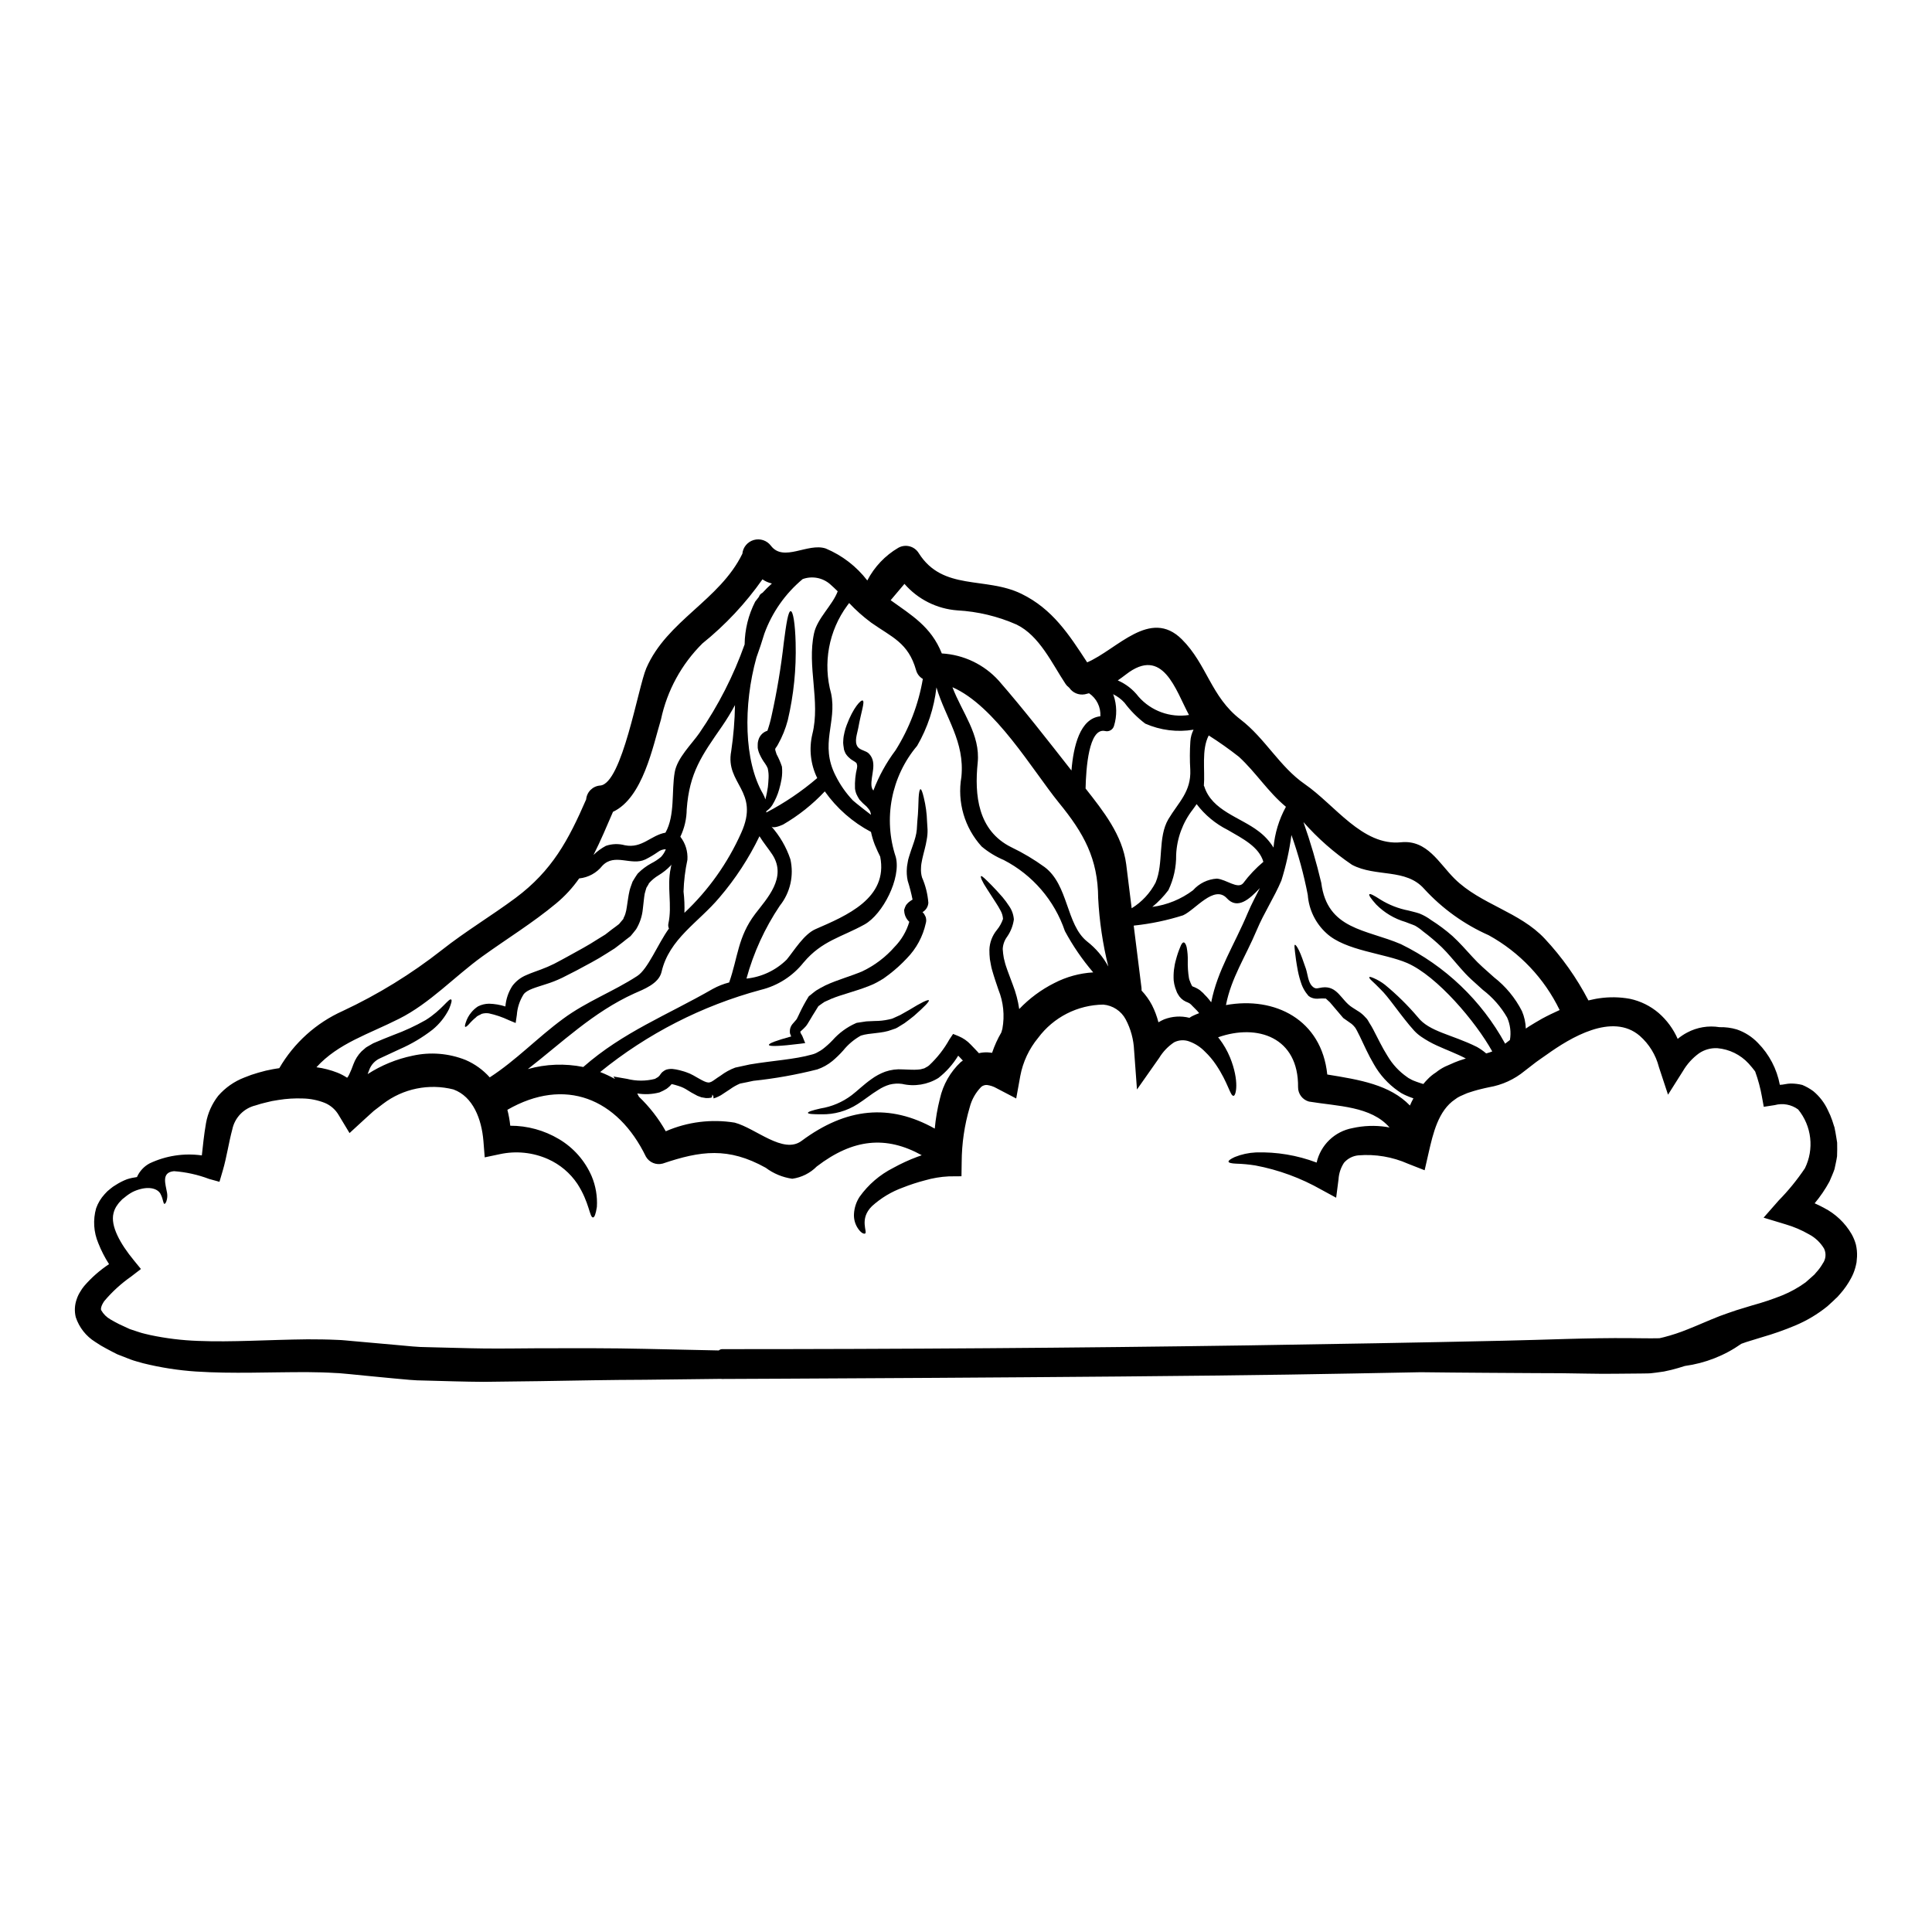 <?xml version="1.0" encoding="UTF-8"?>
<!-- Uploaded to: SVG Repo, www.svgrepo.com, Generator: SVG Repo Mixer Tools -->
<svg fill="#000000" width="800px" height="800px" version="1.1" viewBox="144 144 512 512" xmlns="http://www.w3.org/2000/svg">
 <g>
  <path d="m459.64 410.23-0.055-0.051-0.234-0.211h-0.004c-0.344-0.215-0.711-0.391-1.094-0.523-0.898-0.422-1.641-1.125-2.106-2.004-0.184-0.285-0.324-0.594-0.422-0.922-0.113-0.254-0.211-0.52-0.289-0.785-0.195-0.617-0.328-1.254-0.395-1.898-0.117-1.891 0.094-3.789 0.629-5.609 0.289-1.113 0.66-2.203 1.109-3.262 0.293-0.789 0.605-1.234 0.922-1.211 0.316 0.023 0.578 0.477 0.789 1.289h-0.004c0.223 1.18 0.32 2.383 0.289 3.582-0.039 1.543 0.066 3.082 0.316 4.606 0.066 0.328 0.172 0.645 0.316 0.949 0.066 0.215 0.156 0.426 0.262 0.629 0.062 0.18 0.148 0.352 0.266 0.504 0.129 0.156 0.023 0.023 0.184 0.129 0.652 0.234 1.273 0.555 1.844 0.949l0.629 0.551 0.156 0.133 0.16 0.156 0.18 0.207 0.762 0.789c0.344 0.371 0.738 0.871 1.133 1.395 1.684-8.555 6.082-15.082 9.715-23.746 0.973-2.312 2.133-4.422 3.184-6.527-2.789 3-5.949 5.762-8.738 2.711-3.371-3.688-8.398 3.078-11.609 4.5l0.004 0.004c-4.207 1.336-8.535 2.246-12.926 2.711-0.027 0.027-0.051 0-0.105 0-0.055 0-0.023 0.078-0.051 0.105 0.684 5.477 1.371 10.926 2.055 16.43 0.023 0.262 0.023 0.473 0.023 0.707 1.086 1.152 2.016 2.445 2.754 3.848 0.734 1.449 1.309 2.977 1.711 4.551 0.477-0.285 0.965-0.539 1.473-0.762 2.148-0.84 4.508-0.988 6.742-0.422 0.25-0.176 0.516-0.336 0.789-0.477 0.578-0.289 1.18-0.523 1.789-0.762-0.336-0.434-0.703-0.836-1.105-1.211l-0.816-0.82-0.184-0.207zm176.2 63.629v0.004c0.238 1.031 0.336 2.09 0.293 3.148l-0.133 1.551c-0.078 0.504-0.234 0.977-0.34 1.449v-0.004c-0.258 0.922-0.617 1.809-1.066 2.648-0.816 1.543-1.816 2.984-2.977 4.289l-0.422 0.473-0.207 0.238-0.055 0.051-0.234 0.234-0.105 0.078-0.762 0.738-1.551 1.422-0.008 0.004c-2.602 2.106-5.492 3.828-8.582 5.117-2.832 1.188-5.734 2.207-8.688 3.055-1.395 0.422-2.789 0.871-4.184 1.289-0.395 0.129-0.871 0.293-1.344 0.473-4.445 3.133-9.578 5.148-14.969 5.879-1.156 0.367-2.344 0.734-3.543 1.027l-2 0.445-2.082 0.293c-0.762 0.051-1.234 0.207-2.211 0.207l-1.816 0.027c-4.789 0.027-9.527 0.133-14.188 0.027-2.316-0.027-4.633-0.078-6.922-0.105-2.289-0.027-4.582-0.027-6.844-0.027l-13.137-0.082c-6.031-0.051-11.715-0.078-17.27-0.156-11.809 0.234-23.617 0.449-35.328 0.633-49.754 0.762-149.87 1.156-149.87 1.156-0.078 0-0.129-0.027-0.211-0.027l-20.215 0.238c-8.926 0.023-18.219 0.207-27.879 0.367-4.844 0.055-9.84 0.133-14.824 0.184-5.082-0.027-10.32-0.211-15.559-0.344-2.812 0-5.449-0.316-8.109-0.551-2.66-0.234-5.316-0.527-7.922-0.762l-3.977-0.395c-1.234-0.078-2.422-0.266-3.684-0.289-2.449-0.156-4.953-0.211-7.426-0.234-9.977-0.027-19.902 0.473-29.484-0.16l-0.004 0.004c-4.738-0.316-9.441-1.047-14.051-2.191-1.133-0.344-2.234-0.578-3.398-1.027-1.16-0.449-2.312-0.895-3.449-1.344-0.949-0.473-1.871-0.945-2.789-1.449v0.004c-1.062-0.551-2.09-1.164-3.078-1.844-2.434-1.512-4.258-3.832-5.156-6.551-0.395-1.598-0.301-3.273 0.262-4.82 0.223-0.664 0.523-1.301 0.898-1.895 0.309-0.539 0.66-1.051 1.051-1.527 1.926-2.234 4.148-4.191 6.606-5.816-1.129-1.754-2.082-3.613-2.844-5.555-1.242-2.926-1.445-6.188-0.582-9.242 0.492-1.395 1.266-2.676 2.269-3.762 0.445-0.527 0.949-1 1.504-1.414 0.441-0.379 0.914-0.711 1.418-1 0.945-0.613 1.949-1.125 3-1.527 0.859-0.273 1.742-0.465 2.633-0.578 0.684-1.555 1.871-2.836 3.371-3.633 4.305-2.031 9.109-2.766 13.824-2.106 0.289-2.527 0.527-5.266 1.105-8.559 0.469-2.641 1.582-5.125 3.234-7.238 1.879-2.156 4.258-3.82 6.926-4.844 1.211-0.504 2.449-0.934 3.715-1.289l1.969-0.527 1.785-0.371c0.605-0.129 1.18-0.184 1.789-0.289v0.004c3.879-6.691 9.766-12 16.824-15.164 9.344-4.371 18.16-9.797 26.273-16.168 6.266-4.949 13.109-9.027 19.508-13.777 9.742-7.266 14.031-15.352 18.719-26.117v0.004c0.164-1.984 1.754-3.551 3.738-3.688 5.816-0.5 10.027-26.059 12.203-31.094 5.481-12.633 19.43-17.98 25.457-30.328 0.164-1.73 1.375-3.18 3.047-3.652s3.465 0.133 4.512 1.52c3.371 4.453 9.766-0.844 14.531 0.738 4.348 1.82 8.145 4.742 11.02 8.477 1.867-3.602 4.715-6.606 8.215-8.66 1.895-1.066 4.293-0.438 5.422 1.422 6.371 10.109 17.691 6.133 27.195 10.766 8.266 4.031 12.637 10.82 17.43 18.168 7.949-3.398 16.664-14.48 25.09-6.109 6.691 6.66 7.688 15.215 15.559 21.254 6.504 4.981 10.348 12.504 17.008 17.113 8 5.512 15.297 16.453 25.508 15.426 6.977-0.707 10.055 5.559 14.242 9.691 6.898 6.789 17.191 8.715 23.879 15.875 4.574 4.898 8.465 10.395 11.555 16.344 0.895-0.18 1.789-0.422 2.754-0.551 2.746-0.414 5.539-0.371 8.266 0.129 2.797 0.602 5.402 1.887 7.582 3.742 2.172 1.887 3.898 4.234 5.055 6.871 0.766-0.637 1.594-1.191 2.473-1.66 2.633-1.414 5.66-1.922 8.609-1.445 1.551-0.043 3.098 0.16 4.582 0.602 2.129 0.727 4.051 1.953 5.606 3.582 2.996 3.039 5.016 6.902 5.801 11.098 0.871 0 1.898-0.344 2.871-0.344 1.039-0.004 2.074 0.121 3.082 0.371 1.035 0.434 2.016 0.988 2.918 1.656 1.652 1.371 2.977 3.102 3.871 5.055 0.453 0.887 0.84 1.809 1.16 2.754l0.445 1.398 0.133 0.367 0.129 0.684 0.133 0.66c0.129 0.895 0.316 1.707 0.445 2.711 0.027 1.18 0.027 2.394-0.023 3.606-0.16 1.18-0.449 2.289-0.684 3.449-0.371 1.105-0.871 2.156-1.32 3.238h0.004c-1.117 2.059-2.434 3.996-3.938 5.789 0.816 0.371 1.656 0.762 2.473 1.211v0.004c3.055 1.566 5.594 3.981 7.32 6.949 0.496 0.883 0.883 1.824 1.145 2.805zm-8.766 4.953c0.812-1.156 0.934-2.664 0.316-3.934-0.969-1.609-2.363-2.922-4.027-3.793-1.918-1.105-3.965-1.977-6.09-2.602l-5.902-1.789 3.977-4.527h-0.004c2.586-2.629 4.922-5.496 6.977-8.559 1.227-2.496 1.707-5.289 1.391-8.055-0.316-2.762-1.418-5.375-3.18-7.531-1.785-1.316-4.074-1.742-6.215-1.156l-2.898 0.449-0.473-2.582h0.004c-0.41-2.312-1.016-4.582-1.816-6.789-0.504-0.684-1.082-1.371-1.738-2.106-2.16-2.344-5.117-3.789-8.293-4.059-1.742-0.086-3.465 0.402-4.894 1.395-1.699 1.246-3.121 2.82-4.188 4.633l-3.977 6.297-2.426-7.344h0.004c-0.82-3.191-2.582-6.062-5.055-8.242-7.316-6.297-18.5 0.555-24.613 4.926-0.949 0.684-1.848 1.262-2.848 2l-3.055 2.363 0.004-0.004c-2.723 2.25-5.988 3.742-9.473 4.332-0.684 0.156-1.527 0.316-2.082 0.473-0.555 0.156-1.156 0.266-1.949 0.527-0.656 0.234-1.605 0.477-2.027 0.684l-1.551 0.684c-0.488 0.223-0.949 0.508-1.371 0.844-4.453 2.977-5.844 9.109-6.981 14.059l-1.078 4.723-4.367-1.711c-4.137-1.836-8.672-2.606-13.188-2.238-1.48 0.137-2.848 0.844-3.816 1.969-0.855 1.312-1.355 2.828-1.449 4.394l-0.629 4.867-3.871-2.106h-0.004c-5.445-3.106-11.371-5.285-17.531-6.445-1.695-0.27-3.402-0.43-5.117-0.477-1.262-0.051-1.949-0.234-2-0.527s0.527-0.707 1.656-1.234c1.781-0.715 3.668-1.125 5.582-1.215 5.496-0.172 10.973 0.742 16.113 2.688 1.055-4.672 4.793-8.266 9.504-9.133 2.938-0.656 5.973-0.766 8.949-0.32l0.871 0.16c-4.894-5.66-13.66-5.609-21.348-6.871-1.719-0.469-2.91-2.035-2.898-3.816 0.156-13.219-10.742-16.902-21.191-13.219 0.105 0.148 0.219 0.289 0.344 0.422 1.145 1.504 2.09 3.152 2.812 4.898 2.555 6.297 1.574 10.266 0.926 10.188-0.871 0.078-1.398-3.426-4.609-8.188-0.859-1.285-1.855-2.473-2.977-3.539-1.129-1.168-2.504-2.07-4.027-2.637-1.34-0.535-2.844-0.469-4.133 0.188-1.594 1.062-2.938 2.465-3.934 4.106l-5.902 8.398-0.762-10.375h-0.004c-0.117-2.859-0.871-5.66-2.211-8.188-1.184-2.242-3.43-3.723-5.953-3.938-6.816 0.086-13.199 3.348-17.266 8.816-2.406 2.91-4.031 6.379-4.727 10.086l-1.082 5.977-5.238-2.734v-0.004c-0.777-0.441-1.637-0.727-2.527-0.84-0.531-0.023-1.051 0.145-1.473 0.473-1.488 1.5-2.551 3.375-3.078 5.422-1.398 4.731-2.113 9.633-2.133 14.562l-0.055 3.734-3.398 0.027 0.004 0.004c-2.133 0.105-4.246 0.461-6.297 1.055-1.996 0.52-3.957 1.16-5.871 1.918-3.004 1.09-5.766 2.754-8.137 4.898-3.543 3.449-1.055 6.949-1.871 7.293-0.316 0.102-1.133-0.105-2.133-1.789l0.004-0.004c-0.586-1.043-0.859-2.231-0.789-3.422 0.09-1.625 0.605-3.195 1.5-4.555 2.305-3.227 5.356-5.848 8.895-7.637 2.059-1.141 4.195-2.125 6.402-2.945 0.395-0.129 0.789-0.266 1.156-0.422-9.422-5.211-18.164-4.398-27.801 2.977v-0.004c-1.75 1.773-4.035 2.922-6.504 3.266-2.559-0.363-4.984-1.367-7.051-2.922-9.926-5.512-17.219-4.504-27.277-1.105-1.723 0.477-3.547-0.27-4.449-1.816-7.531-15.535-21.512-21.168-36.723-12.426 0.363 1.383 0.617 2.793 0.762 4.215 4.543-0.012 9 1.215 12.902 3.539 3.867 2.289 6.91 5.746 8.688 9.875 1.066 2.562 1.535 5.336 1.367 8.105-0.293 1.871-0.633 2.789-1.027 2.789-0.922 0-0.949-3.977-4.133-8.898-1.922-2.867-4.613-5.141-7.766-6.551-4.016-1.793-8.5-2.254-12.797-1.32l-4 0.844-0.344-4.328c-0.477-5.816-2.754-11.77-7.926-13.66l0.004-0.004c-6.484-1.648-13.371-0.246-18.688 3.812l-2.449 1.871-2.238 2.027-4.184 3.844-2.848-4.723c-0.84-1.461-2.133-2.606-3.684-3.262-1.863-0.738-3.844-1.141-5.848-1.18-2.148-0.082-4.301 0.051-6.422 0.391l-1.734 0.289-1.449 0.344c-0.988 0.219-1.965 0.492-2.926 0.816-3.113 0.75-5.512 3.231-6.16 6.367-0.922 3.398-1.5 7.422-2.5 10.82l-0.898 3.055-2.754-0.762c-2.981-1.129-6.113-1.82-9.293-2.055-3.449 0.32-2.238 3.398-1.844 5.742h0.004c0.129 0.758 0.066 1.535-0.188 2.262-0.184 0.445-0.344 0.656-0.477 0.656-0.367 0.051-0.344-1.18-0.973-2.422-0.555-1.371-2.504-2.238-5.394-1.504v0.004c-0.738 0.184-1.453 0.445-2.133 0.789-0.75 0.406-1.457 0.895-2.106 1.445l-0.605 0.473c-0.156 0.156-0.289 0.32-0.422 0.449-0.312 0.289-0.586 0.617-0.816 0.973-0.52 0.676-0.891 1.457-1.082 2.289-0.844 3.344 1.738 8.031 5.398 12.48l1.871 2.289-2.555 1.969v0.004c-2.664 1.852-5.07 4.047-7.16 6.531-0.844 1.211-0.973 2.078-0.816 2.422v-0.004c0.586 1.027 1.441 1.875 2.473 2.453 0.707 0.395 1.5 0.867 2.262 1.234 0.949 0.422 1.895 0.871 2.844 1.316 0.844 0.293 1.711 0.555 2.555 0.844 0.844 0.289 1.922 0.504 2.871 0.738h-0.004c4.168 0.883 8.406 1.402 12.664 1.551 8.977 0.371 18.637-0.316 29.012-0.422 2.606 0 5.262 0.027 7.973 0.156 1.32 0.027 2.711 0.211 4.109 0.32 1.262 0.102 2.555 0.234 3.867 0.344l7.922 0.707c2.66 0.234 5.344 0.555 7.977 0.555 5.027 0.102 9.922 0.289 14.848 0.344 4.926 0.055 9.898-0.027 14.715-0.055 9.715-0.023 19.113-0.051 27.984 0.156 6.789 0.133 13.348 0.293 19.586 0.422h0.008c0.234-0.203 0.531-0.324 0.84-0.344 47.387 0 93.242-0.316 139.55-1 22.301-0.344 45.266-0.734 67.555-1.234 11.215-0.234 22.434-0.789 33.672-0.684 2.473 0.027 5.055 0.078 7.66 0.027l1.133-0.266h0.004c2.168-0.555 4.293-1.258 6.367-2.106 2.754-1.078 5.371-2.289 8.477-3.504 1.605-0.605 2.754-0.973 4.422-1.551 1.449-0.449 2.875-0.871 4.328-1.32v0.004c2.664-0.73 5.285-1.609 7.848-2.633 2.195-0.898 4.269-2.055 6.184-3.449l1.574-1.395 0.762-0.684 0.129-0.156 0.266-0.32h0.004c0.699-0.75 1.309-1.578 1.816-2.473zm-74.477-64.824c1.555-0.844 3.148-1.605 4.723-2.316v-0.004c-4.059-8.395-10.629-15.324-18.797-19.82-6.492-2.875-12.316-7.062-17.109-12.297-4.871-5.512-12.797-3.027-19.113-6.367-4.754-3.215-9.082-7.019-12.875-11.32 1.859 5.273 3.434 10.641 4.723 16.082 1.574 12.48 11.953 12.32 21.117 16.27 11.711 5.723 21.359 14.938 27.613 26.371 0.422-0.344 0.844-0.66 1.262-0.977l0.004 0.004c0.348-2.016 0.09-4.086-0.738-5.953-1.641-2.852-3.832-5.348-6.449-7.344-1.027-0.922-2.055-1.844-3.082-2.789-1.027-0.949-2.051-2.051-2.871-3-1.762-2-3.316-3.938-4.894-5.477-1.582-1.512-3.25-2.93-5.004-4.238-0.652-0.566-1.355-1.07-2.106-1.5-0.762-0.344-1.871-0.684-2.527-0.977-2.941-0.859-5.613-2.453-7.766-4.633-1.371-1.527-2.027-2.477-1.816-2.711 0.211-0.234 1.234 0.293 2.922 1.398 2.293 1.422 4.828 2.41 7.481 2.918 1.051 0.293 1.816 0.422 2.894 0.789h-0.004c1.098 0.441 2.133 1.027 3.082 1.734 1.984 1.254 3.871 2.66 5.633 4.211 1.922 1.762 3.606 3.688 5.316 5.555 0.852 0.941 1.746 1.836 2.688 2.688l3.004 2.684h-0.004c3.106 2.41 5.641 5.477 7.426 8.98 0.629 1.465 0.977 3.035 1.027 4.633 0.266-0.184 0.551-0.371 0.816-0.555 1.141-0.68 2.269-1.41 3.426-2.039zm-14.742 9.188v-0.004c0.547-0.145 1.082-0.32 1.609-0.527-4.367-7.871-14.609-19.98-22.535-23.43-6.031-2.606-16.379-3.234-21.402-7.894-2.894-2.625-4.668-6.266-4.953-10.164-1.043-5.391-2.488-10.699-4.328-15.875-0.539 4.09-1.43 8.125-2.664 12.059-1.871 4.453-4.606 8.559-6.504 13.086-3.055 7.266-6.766 12.664-8.188 19.93 12.988-2.363 25.352 3.867 26.852 18.402 8.637 1.395 16.586 2.711 21.902 8.215l0.004-0.004c0.277-0.648 0.582-1.281 0.922-1.895-0.578-0.207-1.207-0.422-1.895-0.734v-0.004c-0.367-0.156-0.73-0.332-1.082-0.527l-0.234-0.129-0.184-0.105-0.129-0.105-0.551-0.367h-0.004c-2.633-1.848-4.816-4.258-6.398-7.059-1.527-2.578-2.606-5.082-3.734-7.422-0.32-0.656-0.527-1.027-0.789-1.555-0.133-0.207-0.266-0.5-0.395-0.684l-0.422-0.5 0.004-0.004c-0.324-0.355-0.695-0.668-1.109-0.918-0.527-0.395-1.082-0.762-1.605-1.129l-0.105-0.078-0.055-0.082c-1.207-1.422-2.363-2.754-3.449-4.055l-0.945-0.867c-0.105-0.105 0-0.078-0.238-0.133v-0.004c-0.719-0.027-1.441-0.008-2.156 0.055-0.621 0.02-1.234-0.117-1.793-0.391l-0.129-0.078c-0.055-0.023-0.395-0.266-0.395-0.266s-0.234-0.289-0.234-0.289l-0.441-0.562c-0.465-0.652-0.844-1.359-1.133-2.106-0.434-1.199-0.777-2.43-1.023-3.684-0.422-2.211-0.633-3.898-0.762-5.031-0.129-1.133-0.211-1.816-0.027-1.871 0.184-0.055 0.578 0.449 1.105 1.527s1.105 2.754 1.816 4.816c0.449 1.348 0.582 3.477 1.574 4.531 0.992 1.055 1.473 0.578 2.754 0.422 4.082-0.527 5.004 3.422 7.949 5.289 0.449 0.266 0.871 0.555 1.32 0.844l-0.004 0.004c0.648 0.363 1.238 0.816 1.766 1.34l0.844 0.898h-0.004c0.215 0.305 0.406 0.621 0.578 0.949 0.371 0.578 0.816 1.316 1.078 1.844 1.211 2.312 2.363 4.762 3.766 6.977l0.004-0.004c1.305 2.227 3.078 4.141 5.203 5.613l0.371 0.266 0.102 0.051v-0.004c0.09 0.062 0.188 0.113 0.289 0.16 0.305 0.184 0.621 0.344 0.949 0.473 0.473 0.207 1.129 0.422 1.816 0.656 0.234 0.078 0.5 0.156 0.762 0.234v0.004c0.348-0.43 0.719-0.844 1.105-1.234 0.66-0.699 1.402-1.309 2.215-1.82 0.746-0.605 1.559-1.125 2.418-1.551l2.582-1.133c0.75-0.309 1.516-0.582 2.293-0.816 0.18-0.078 0.445-0.133 0.656-0.211-2.449-1.289-5.188-2.289-7.715-3.449-1.434-0.652-2.805-1.426-4.106-2.316-0.672-0.457-1.289-0.984-1.844-1.574-0.445-0.5-0.867-1-1.285-1.477-3.426-4.156-5.582-7.504-7.609-9.473-0.977-1.004-1.762-1.766-2.316-2.266-0.555-0.5-0.789-0.867-0.707-1 0.078-0.133 0.473-0.051 1.18 0.266l-0.004-0.004c1.051 0.453 2.043 1.039 2.945 1.738 3.164 2.606 6.09 5.484 8.738 8.609 3.027 3.867 8.977 4.555 15.637 7.871h0.004c0.879 0.496 1.707 1.078 2.473 1.73zm-53.098-65.316c0-0.027 0.027-0.027 0.027-0.051-4.816-4.004-7.898-9.055-12.453-13.246-2.57-2.019-5.242-3.91-8.004-5.66-1.969 3.766-0.949 9.215-1.289 13.324 0.039 0.059 0.074 0.117 0.105 0.18 2.027 6.449 9.504 8.137 14.375 11.875 1.586 1.18 2.938 2.648 3.973 4.332 0.34-3.769 1.449-7.434 3.266-10.754zm-5.949 14.531c-1.18-4.004-5.422-6.109-9.445-8.449-3.238-1.621-6.059-3.961-8.246-6.844-0.344 0.527-0.711 1-1.027 1.449v-0.004c-2.672 3.453-4.211 7.644-4.398 12.008 0.043 3.231-0.656 6.426-2.051 9.344-1.238 1.648-2.668 3.141-4.266 4.445 3.918-0.52 7.637-2.039 10.793-4.414 1.617-1.824 3.891-2.93 6.32-3.082 2.5 0.211 5.512 2.871 6.945 1.238h0.004c1.562-2.098 3.367-4.008 5.371-5.691zm-19.348-31.934c0.066-1.074 0.355-2.121 0.84-3.082-4.328 0.723-8.777 0.164-12.793-1.605-2.094-1.578-3.949-3.449-5.512-5.551-0.863-0.949-1.898-1.715-3.055-2.266 0.059 0.086 0.109 0.172 0.156 0.266 0.898 2.629 0.945 5.473 0.133 8.129-0.293 1.047-1.375 1.66-2.422 1.371-4.266-0.867-5.004 9.898-5.117 15.246 4.723 6.004 9.766 12.348 10.766 20.074 0.5 3.898 0.977 7.793 1.449 11.664v-0.004c2.691-1.656 4.883-4.012 6.344-6.816 2.184-5.16 0.527-11.977 3.398-16.824 2.656-4.449 6.055-7.238 5.789-13.082-0.152-2.504-0.145-5.016 0.023-7.519zm-13.746-11.848c3.332 3.809 8.383 5.644 13.383 4.871-3.543-6.555-6.871-18.402-16.715-10.738-0.734 0.578-1.449 1.078-2.16 1.574h-0.004c2.172 0.938 4.062 2.418 5.496 4.293zm-10.109 5.211 0.004 0.004c0.145-2.426-0.996-4.746-3.004-6.106-0.395 0.078-0.734 0.207-1.156 0.289l-0.004-0.004c-1.582 0.273-3.176-0.406-4.078-1.734-0.398-0.301-0.746-0.664-1.023-1.078-3.543-5.344-6.871-12.719-12.926-15.664v-0.004c-4.969-2.191-10.293-3.469-15.719-3.766-5.414-0.402-10.449-2.926-14.008-7.023-1.207 1.449-2.422 2.871-3.656 4.328 5.512 3.977 10.742 7.004 13.555 14.109 5.777 0.328 11.191 2.914 15.074 7.199 6.606 7.582 12.988 15.797 19.285 23.824 0.523-6.394 2.234-13.789 7.66-14.371zm2.106 66.316 0.004 0.004c-1.473-5.938-2.371-12-2.688-18.105-0.055-10.477-3.789-17.215-10.426-25.324-6.949-8.559-16.902-25.672-28.195-30.59 2.5 6.633 7.449 12.555 6.691 20.008-0.871 8.531 0 17.98 8.922 22.402h0.004c3.09 1.484 6.043 3.246 8.82 5.262 6.344 4.766 5.66 15.191 11.215 19.68 2.328 1.805 4.254 4.074 5.656 6.668zm-4.004 1.551 0.004 0.004c-2.887-3.371-5.402-7.043-7.504-10.949-2.758-8.133-8.562-14.879-16.188-18.824-2.125-0.895-4.106-2.102-5.871-3.582-4.539-4.984-6.519-11.785-5.371-18.426 0.949-9.398-4.211-15.637-6.609-23.746-0.617 5.457-2.359 10.727-5.113 15.48-6.894 8.172-9.039 19.34-5.66 29.484 1.449 5.609-3.449 15.16-8.266 17.852-6.109 3.394-11.297 4.289-16.164 10.082l-0.004-0.004c-2.867 3.617-6.859 6.176-11.348 7.266-15.559 4.191-30.062 11.609-42.566 21.773 1.352 0.527 2.664 1.141 3.938 1.844l-0.422-0.656 3.633 0.629c2.418 0.617 4.953 0.617 7.371 0 0.289-0.152 0.57-0.316 0.844-0.5 0.262-0.215 0.484-0.477 0.656-0.766 0.133-0.191 0.281-0.367 0.449-0.527 0.297-0.25 0.621-0.461 0.973-0.629 0.535-0.164 1.098-0.238 1.66-0.215 0.656 0.062 1.309 0.18 1.949 0.344 0.578 0.184 1.078 0.266 1.762 0.527 0.641 0.211 1.254 0.484 1.844 0.816 1.078 0.605 2.027 1.18 2.871 1.574 1.762 0.816 1.922 0.078 4.426-1.504h-0.004c1.172-0.883 2.465-1.594 3.84-2.106 1.289-0.262 2.582-0.551 3.898-0.844 6.082-1.023 11.875-1.316 16.453-2.629 0.574-0.141 1.125-0.371 1.633-0.684 0.445-0.219 0.871-0.484 1.262-0.789 0.906-0.703 1.762-1.473 2.551-2.305 1.715-1.938 3.824-3.481 6.188-4.527l0.156-0.051v-0.027l2.606-0.395c0.762-0.027 1.527-0.078 2.262-0.105h0.004c1.23 0.004 2.457-0.129 3.66-0.395 0.266-0.055 0.527-0.133 0.789-0.184h-0.004c0.246-0.078 0.484-0.176 0.711-0.293 0.555-0.234 1.055-0.473 1.555-0.707 0.895-0.504 1.734-0.977 2.473-1.398 3.031-1.871 4.926-2.789 5.117-2.5 0.191 0.293-1.211 1.734-3.938 4.133-0.738 0.578-1.574 1.262-2.504 1.922-0.473 0.293-0.945 0.578-1.449 0.895-0.285 0.188-0.582 0.355-0.891 0.5-0.344 0.105-0.656 0.211-1 0.344-2.66 1.055-5.871 0.789-8.215 1.555v-0.004c-1.801 1-3.391 2.336-4.684 3.938-0.891 1.008-1.855 1.945-2.887 2.809-1.184 0.969-2.531 1.719-3.977 2.215-5.57 1.414-11.238 2.426-16.953 3.027-1.18 0.266-2.363 0.5-3.543 0.734-0.941 0.402-1.832 0.906-2.656 1.504l-1.555 1.023-0.836 0.551c-0.422 0.242-0.863 0.453-1.316 0.633l-0.449 0.156-0.211 0.051-0.023-0.5-0.234-0.473h-0.055l-0.078 0.523-0.184 0.266h-0.004c-0.461 0.086-0.926 0.121-1.395 0.105l-1.238-0.207-1.051-0.395c-1.082-0.547-2.133-1.152-3.148-1.812-0.391-0.227-0.793-0.418-1.215-0.578-0.344-0.16-0.945-0.293-1.395-0.449h0.004c-0.355-0.109-0.715-0.199-1.078-0.266l-0.449 0.5c-0.277 0.262-0.57 0.508-0.871 0.738-0.57 0.352-1.172 0.66-1.789 0.918l-0.051 0.027-0.078 0.027h-0.004c-1.914 0.504-3.918 0.594-5.871 0.266 0.16 0.289 0.293 0.578 0.449 0.867 2.809 2.688 5.203 5.773 7.109 9.16 5.742-2.5 12.086-3.297 18.27-2.289 5.606 1.5 12.848 8.449 17.711 4.844 11.898-8.848 23.402-9.926 35.301-3.266h0.004c0.246-2.68 0.703-5.34 1.367-7.945 0.832-3.711 2.758-7.09 5.531-9.691 0.156-0.129 0.367-0.266 0.551-0.395-0.344-0.371-0.684-0.734-1.027-1.078-0.062-0.078-0.133-0.148-0.207-0.211-1.379 2.266-3.152 4.266-5.242 5.902-2.875 1.781-6.34 2.348-9.633 1.574-1.098-0.152-2.215-0.09-3.293 0.18-1.062 0.316-2.074 0.789-3 1.398-1.922 1.156-3.633 2.606-5.477 3.762-2.867 1.852-6.223 2.797-9.637 2.715-2.262 0-3.477-0.078-3.543-0.367-0.066-0.289 1.156-0.684 3.34-1.18h0.004c2.992-0.477 5.824-1.684 8.242-3.512 1.527-1.156 3.106-2.754 5.238-4.266 1.121-0.824 2.356-1.488 3.66-1.969 1.488-0.512 3.062-0.719 4.633-0.605 1.449 0.027 2.844 0.16 4.027 0.055l0.711-0.078c0.34-0.07 0.672-0.16 1-0.266l0.184-0.105 0.367-0.207v-0.004c0.273-0.121 0.523-0.289 0.742-0.496 2.125-1.992 3.926-4.301 5.344-6.848l0.973-1.449 1.5 0.605v0.004c1.191 0.5 2.262 1.242 3.148 2.184 0.762 0.762 1.422 1.5 2.106 2.211 0.02 0.039 0.047 0.074 0.078 0.102 0.715-0.168 1.449-0.246 2.184-0.234 0.477 0.027 0.898 0.078 1.32 0.133 0.629-1.879 1.449-3.688 2.449-5.398 0.078-0.316 0.18-0.656 0.289-1h-0.004c0.633-3.473 0.27-7.051-1.051-10.32-0.582-1.707-1.18-3.449-1.684-5.238-0.266-0.867-0.395-1.922-0.582-2.844-0.094-0.84-0.137-1.684-0.129-2.527 0.066-1.906 0.758-3.734 1.965-5.211 0.719-0.867 1.273-1.859 1.637-2.922v-0.109c-0.055-0.738-0.27-1.457-0.637-2.106-0.391-0.746-0.82-1.469-1.289-2.172-0.895-1.398-1.684-2.609-2.312-3.582-1.32-1.969-1.82-3.262-1.574-3.398 0.242-0.133 1.133 0.762 2.789 2.422 0.82 0.844 1.82 1.898 2.953 3.211h-0.004c0.609 0.73 1.176 1.492 1.688 2.293 0.723 1.023 1.16 2.223 1.262 3.477v0.133c-0.23 1.617-0.836 3.156-1.762 4.5-0.715 0.953-1.129 2.098-1.184 3.289 0.051 0.805 0.145 1.605 0.289 2.398 0.211 0.711 0.293 1.344 0.578 2.133 0.5 1.551 1.18 3.184 1.82 4.977v-0.004c0.801 2.062 1.367 4.207 1.684 6.398 2.688-2.82 5.84-5.152 9.32-6.898 3.191-1.648 6.695-2.609 10.285-2.816zm-45.145-77.766c-0.879-0.5-1.523-1.332-1.789-2.312-2.078-7.316-6.394-8.715-11.953-12.637v-0.004c-2.078-1.543-4.016-3.269-5.789-5.156-0.133 0.18-0.293 0.395-0.477 0.629v0.004c-4.953 6.715-6.535 15.336-4.293 23.375 1.574 7.688-3.106 13.348 1.18 21.746h0.004c1.188 2.402 2.731 4.609 4.578 6.555 0.449 0.449 4.766 3.816 4.793 3.816-0.184-1.262-0.477-1.344-1.18-2.211-0.672-0.555-1.297-1.164-1.871-1.816-0.312-0.477-0.586-0.977-0.82-1.5l-0.18-0.527c-0.09-0.301-0.152-0.609-0.184-0.918-0.078-1.855 0.109-3.711 0.551-5.512-0.023-0.316 0.055-0.156 0.027-0.527l-0.129-0.605c-0.027 0-0.027 0-0.027-0.023s-0.133-0.266-0.922-0.711v-0.004c-0.496-0.285-0.945-0.641-1.344-1.051-0.258-0.273-0.488-0.574-0.684-0.895l-0.211-0.5c-0.023-0.078-0.129-0.344-0.129-0.344h-0.004c-0.027-0.078-0.043-0.156-0.055-0.238l-0.051-0.371-0.105-0.707c-0.062-0.418-0.07-0.84-0.023-1.262 0.031-0.746 0.148-1.488 0.34-2.211 0.145-0.637 0.34-1.266 0.578-1.871 1.707-4.582 3.762-6.738 4.238-6.477 0.602 0.316-0.426 3.027-1.18 7.266-0.266 1.5-1.133 3.633-0.16 5 0.684 0.949 2.238 0.977 3.031 1.848 2.262 2.422 0.367 5.738 0.629 8.531 0.027 0.023 0.027 0.129 0.027 0.18l0.156 0.527c0.156 0.316 0.105 0.133 0.266 0.422 0 0.027 0.051 0.055 0.051 0.078 1.445-3.812 3.422-7.402 5.871-10.664 3.629-5.773 6.09-12.199 7.238-18.922zm-28.461 66.32c8.137-3.543 19.324-8.164 17.164-19.219-0.445-0.895-0.945-1.949-1.473-3.238l0.004-0.004c-0.414-1.078-0.738-2.184-0.977-3.312-4.867-2.57-9.062-6.25-12.242-10.742-3.238 3.453-6.961 6.418-11.055 8.793-0.605 0.266-2.656 1.156-3.148 0.445 2.269 2.539 4 5.512 5.082 8.742 0.996 4.328-0.039 8.879-2.816 12.348-3.965 5.906-6.945 12.422-8.82 19.285 4.023-0.414 7.785-2.191 10.664-5.031 1.984-2.406 4.539-6.699 7.617-8.066zm5.902-89.535c-0.66-0.629-1.289-1.262-1.969-1.844h0.004c-2.004-1.77-4.816-2.305-7.328-1.395-4.59 3.832-8.086 8.809-10.137 14.426-0.633 2.106-1.344 4.238-2.106 6.344-3.543 12.742-3.316 27.484 1.734 36.145 0.262 0.473 0.473 0.965 0.637 1.477 0.277-1.082 0.496-2.184 0.656-3.289 0.078-0.762 0.156-1.574 0.184-2.426 0.039-0.777-0.02-1.555-0.184-2.312l-0.027-0.184v-0.004c-0.184-0.457-0.426-0.891-0.711-1.289-0.547-0.738-1.016-1.527-1.395-2.363-0.27-0.559-0.457-1.152-0.555-1.762-0.023-0.344 0-0.711 0-1.078 0.004-0.234 0.035-0.469 0.094-0.695l0.078-0.316v0.004c0.281-1.062 1.039-1.938 2.051-2.363 0.105-0.059 0.223-0.102 0.344-0.129 0.438-1.266 0.801-2.559 1.082-3.871 1.434-6.445 2.523-12.969 3.262-19.531 0.656-5.117 1.18-8.293 1.816-8.293 0.633 0 1.18 3.211 1.32 8.449h-0.004c0.191 6.875-0.508 13.746-2.078 20.445-0.59 2.25-1.465 4.418-2.606 6.449-0.707 1.371-1.027 0.684-0.367 2.578 0.57 1.055 1.047 2.152 1.422 3.289 0.117 1.105 0.082 2.223-0.105 3.32-0.156 0.914-0.367 1.82-0.629 2.711-0.414 1.465-1.027 2.863-1.82 4.16-0.41 0.637-0.945 1.18-1.574 1.605-0.02 0.121-0.027 0.246-0.023 0.367 4.832-2.523 9.363-5.586 13.504-9.133-1.77-3.617-2.227-7.742-1.289-11.66 2.184-8.77-1.473-17.906 0.449-26.723 0.844-3.949 4.898-7.422 6.269-11.113zm-21.891 85.516c3.148-4.133 8.477-9.637 4.606-15.688-1.023-1.574-2.394-3.184-3.449-4.926h0.004c-2.824 5.844-6.387 11.301-10.605 16.23-5.512 6.582-13.344 10.953-15.352 19.734-0.734 3.148-4.816 4.633-7.238 5.711-10.898 4.953-19.113 12.988-28.195 20.035h0.004c4.781-1.348 9.816-1.535 14.688-0.555 10.555-9.27 22.141-13.688 34.328-20.695h0.004c1.363-0.75 2.816-1.324 4.328-1.707 2.336-6.672 2.285-12.07 6.879-18.141zm1.922-85.086c0.797-0.875 1.641-1.711 2.527-2.5-0.895-0.203-1.746-0.578-2.5-1.105-4.481 6.375-9.832 12.09-15.902 16.98-5.551 5.5-9.371 12.504-10.992 20.148-2.16 7.164-4.789 20.773-12.719 24.484-1.684 3.898-3.289 7.738-5.16 11.414l0.004 0.004c0.969-0.953 2.066-1.758 3.266-2.398 1.629-0.562 3.391-0.617 5.055-0.156 4.555 0.895 6.871-2.66 10.742-3.34 2.578-4.582 1.574-10.98 2.449-16.008 0.656-3.816 4.477-7.422 6.582-10.449l-0.004-0.004c4.988-7.258 9.008-15.133 11.953-23.43 0.043-3.941 1-7.812 2.789-11.32 0.344-0.449 0.656-0.871 1-1.289v-0.004c0.148-0.453 0.469-0.828 0.895-1.039zm-5.598 63.566c5.031-11.164-4.328-12.875-2.656-21.648 0.598-4.039 0.934-8.117 1-12.199-1.039 1.93-2.184 3.801-3.426 5.609-5.34 7.715-8.66 12.242-9.371 22.043v-0.004c-0.023 2.508-0.598 4.981-1.684 7.238 1.355 1.738 2.019 3.914 1.871 6.109-0.594 2.773-0.938 5.59-1.027 8.422 0.219 1.871 0.301 3.758 0.234 5.637 6.375-6 11.492-13.211 15.059-21.207zm-18.691 9.371c0.082-0.316 0.137-0.641 0.16-0.969-0.082 0.129-0.133 0.234-0.211 0.34v-0.004c-0.949 0.977-2.019 1.828-3.184 2.531-0.945 0.566-1.801 1.277-2.527 2.106l-0.027 0.051-0.078 0.184-0.184 0.316-0.395 0.656c-0.133 0.527-0.32 1-0.449 1.574-0.207 1.207-0.293 2.5-0.5 4.106v0.004c-0.191 1.871-0.793 3.676-1.766 5.289l-0.711 0.898-0.367 0.449-0.078 0.102-0.055 0.055-0.027 0.023-0.234 0.293-0.234 0.184c-0.656 0.5-1.316 1-1.949 1.527l-2 1.527c-0.684 0.445-1.398 0.867-2.082 1.316-2.707 1.762-5.477 3.148-8.109 4.582-1.316 0.656-2.606 1.316-3.867 1.969l-0.004-0.004c-1.344 0.645-2.734 1.188-4.16 1.629-2.711 0.898-5.027 1.449-5.949 2.711h0.004c-1.039 1.641-1.656 3.516-1.793 5.453l-0.316 2.133-1.844-0.762 0.004-0.004c-1.68-0.793-3.449-1.395-5.266-1.789-0.637-0.094-1.281-0.047-1.898 0.129-0.5 0.344-1.105 0.449-1.473 0.898-0.715 0.578-1.371 1.219-1.969 1.922-0.477 0.5-0.789 0.711-0.922 0.629-0.133-0.082-0.078-0.473 0.129-1.102h0.004c0.301-0.984 0.793-1.898 1.449-2.688 0.512-0.641 1.125-1.191 1.812-1.633 0.906-0.457 1.91-0.703 2.926-0.711 1.469 0.039 2.93 0.285 4.328 0.734 0.156-1.938 0.789-3.809 1.844-5.445 0.957-1.273 2.238-2.266 3.711-2.871 1.344-0.605 2.606-1 3.844-1.477h0.004c1.203-0.445 2.387-0.953 3.539-1.527 1.262-0.656 2.527-1.344 3.812-2.051 2.555-1.426 5.215-2.816 7.742-4.477l1.969-1.211 1.766-1.371c0.602-0.422 1.18-0.871 1.762-1.316l0.129-0.105 0.027-0.027 0.367-0.445 0.738-0.871c0.102-0.5 0.367-0.711 0.523-1.344l0.008 0.008c0.184-0.602 0.316-1.223 0.395-1.848 0.234-1.285 0.367-2.844 0.734-4.367 0.184-0.762 0.527-1.574 0.789-2.344l0.656-1.078 0.344-0.527 0.184-0.266 0.078-0.129 0.156-0.184 0.078-0.078c1.016-1.008 2.168-1.871 3.422-2.555 0.934-0.469 1.809-1.043 2.609-1.711 0.559-0.594 0.996-1.293 1.289-2.051-0.766 0.004-1.504 0.266-2.106 0.734-1.055 0.738-2.164 1.395-3.316 1.969-3.766 1.789-8.137-1.785-11.414 1.684-1.508 1.898-3.719 3.109-6.133 3.348-1.727 2.473-3.781 4.703-6.109 6.633-6.195 5.156-12.992 9.312-19.57 14.051-7.316 5.289-13.898 12.426-22.043 16.508-8 4.055-16.137 6.477-21.902 12.848 1.914 0.254 3.789 0.742 5.582 1.445 0.895 0.363 1.75 0.812 2.555 1.344 0.23-0.27 0.418-0.57 0.555-0.898 0.414-0.875 0.785-1.77 1.102-2.684 0.465-1.27 1.191-2.43 2.133-3.398l0.844-0.734c0.223-0.227 0.48-0.414 0.766-0.555l1.5-0.867c1.898-0.82 3.715-1.555 5.398-2.211 2.938-1.078 5.781-2.394 8.5-3.938 4.289-2.66 6.16-5.871 6.766-5.453 0.266 0.156 0.051 1.027-0.555 2.504v0.004c-1.055 2.109-2.543 3.977-4.367 5.473-2.676 2.082-5.602 3.82-8.707 5.172-1.656 0.762-3.371 1.574-5.16 2.398-1.406 0.605-2.488 1.785-2.973 3.238-0.105 0.289-0.238 0.629-0.371 0.973h0.004c3.633-2.34 7.664-3.992 11.898-4.867 4.691-1.047 9.594-0.652 14.059 1.129 2.441 1.051 4.625 2.625 6.394 4.609 7.004-4.531 12.637-10.527 19.457-15.531 6.238-4.609 13.27-7.188 19.613-11.32 2.871-1.848 5.449-8.477 8.422-12.594v-0.004c-0.188-0.391-0.242-0.836-0.156-1.262 1.078-4.949-0.449-9.758 0.629-14.734z"/>
  <path d="m388.34 376.52c0.934 2.137 1.504 4.414 1.684 6.738-0.062 0.887-0.504 1.703-1.207 2.242-0.133 0.105-0.238 0.156-0.344 0.234 0.078 0.062 0.148 0.133 0.211 0.207l0.211 0.266c0.113 0.168 0.207 0.344 0.289 0.527 0.137 0.223 0.219 0.477 0.234 0.734 0.07 0.406 0.043 0.82-0.078 1.215-0.766 3.496-2.496 6.703-5 9.266-1.434 1.535-2.992 2.953-4.66 4.238l-1.18 0.871-0.289 0.207-0.234 0.16-0.184 0.102-0.711 0.422h-0.004c-0.887 0.531-1.82 0.98-2.789 1.348-3.711 1.473-7.16 2.234-9.977 3.394-0.605 0.293-1.207 0.555-1.816 0.82-0.316 0.18-0.633 0.445-0.949 0.656l-0.473 0.344-0.184 0.129-0.055 0.078c-0.602 1.055-1.262 1.969-2 3.266l-0.527 0.867-0.129 0.211c-0.035 0.082-0.082 0.164-0.137 0.234l-0.422 0.605h0.004c-0.438 0.488-0.902 0.945-1.395 1.371-0.078 0.051-0.078 0.078-0.078 0.078h-0.078c0.027 0.066 0.047 0.137 0.051 0.211-0.023 0.211 0.395 0.711 0.527 1.055l0.734 1.816-1.449 0.184c-5.055 0.633-8.055 0.762-8.16 0.316-0.105-0.449 2.078-1.207 5.902-2.262-0.023-0.078-0.078-0.156-0.105-0.234l-0.234-0.629v-0.008c-0.023-0.289-0.023-0.578 0-0.871 0.07-0.547 0.289-1.066 0.637-1.496 0.605-0.762 0.949-1.027 1.18-1.398 0.266-0.5 0.5-1.027 0.762-1.574 0.691-1.465 1.465-2.891 2.316-4.269l0.105-0.156 0.199-0.168 0.027-0.023 0.051-0.027 0.234-0.184 0.449-0.371c0.316-0.234 0.605-0.5 0.949-0.734l0.004-0.004c0.809-0.504 1.641-0.969 2.5-1.391 3.211-1.504 6.691-2.398 9.871-3.766v-0.004c3.219-1.551 6.094-3.734 8.449-6.422 1.824-1.859 3.16-4.137 3.898-6.633-0.02-0.055-0.059-0.098-0.109-0.121-0.746-0.742-1.188-1.738-1.234-2.793l-0.027-0.207 0.055-0.211c0.113-0.398 0.27-0.777 0.473-1.137 0.199-0.254 0.418-0.488 0.656-0.707 0.305-0.258 0.629-0.488 0.977-0.684l0.078-0.027c-0.336-1.691-0.766-3.363-1.289-5.004-0.246-1.133-0.316-2.297-0.211-3.449 0.023-0.5 0.18-1.18 0.262-1.734 0.078-0.555 0.266-1 0.395-1.5 0.578-1.871 1.234-3.453 1.605-4.894 0.18-0.656 0.301-1.328 0.363-2.004 0.055-0.734 0.105-1.449 0.133-2.133 0.289-2.707 0.266-4.789 0.344-6.238 0.078-1.449 0.266-2.289 0.5-2.312 0.234-0.023 0.527 0.762 0.871 2.211v-0.004c0.516 2.086 0.805 4.223 0.867 6.371 0.027 0.684 0.078 1.398 0.133 2.133 0.02 0.883-0.051 1.766-0.215 2.633-0.266 1.734-0.816 3.449-1.18 5.117-0.078 0.422-0.184 0.871-0.234 1.234-0.051 0.367-0.105 0.66-0.105 1.18-0.059 0.84 0.027 1.684 0.262 2.492z"/>
 </g>
</svg>